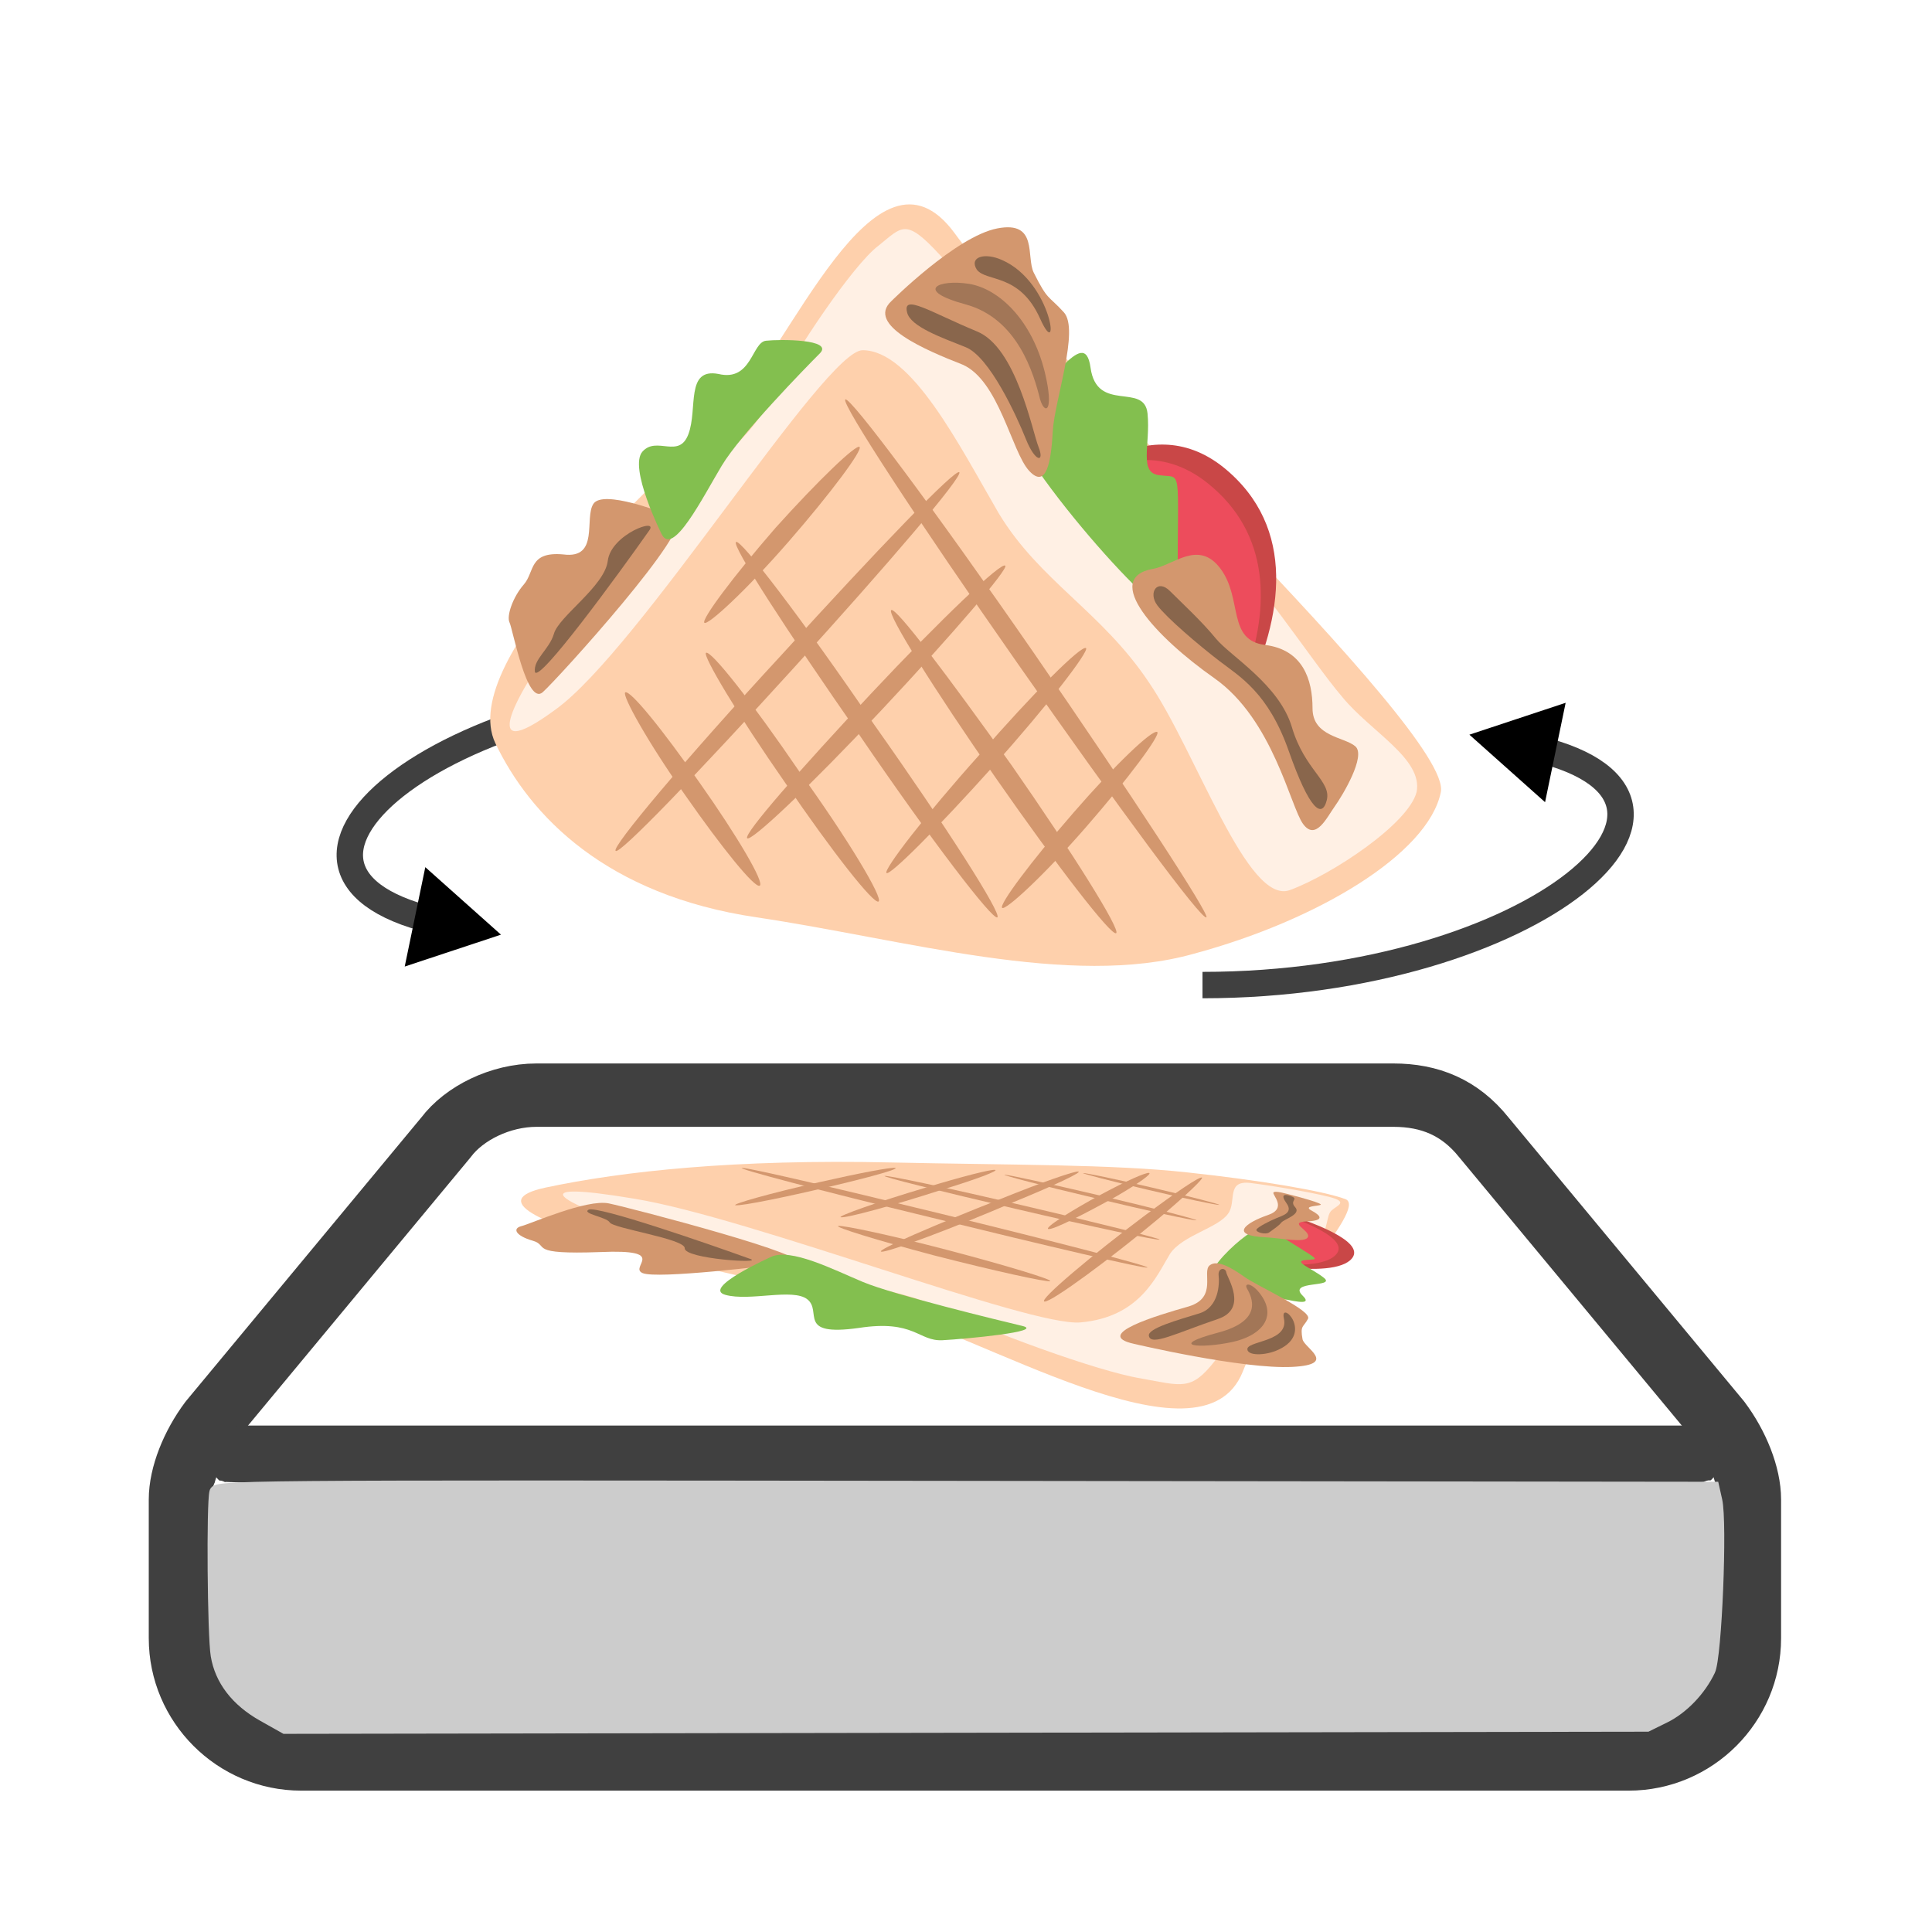 <?xml version="1.0" encoding="UTF-8" standalone="no"?>
<!-- Created with Inkscape (http://www.inkscape.org/) -->

<svg
   width="438"
   height="438"
   viewBox="0 0 115.888 115.888"
   version="1.1"
   id="svg16577"
   inkscape:version="1.2.2 (b0a84865, 2022-12-01)"
   sodipodi:docname="tacoprojection.svg"
   xmlns:inkscape="http://www.inkscape.org/namespaces/inkscape"
   xmlns:sodipodi="http://sodipodi.sourceforge.net/DTD/sodipodi-0.dtd"
   xmlns="http://www.w3.org/2000/svg"
   xmlns:svg="http://www.w3.org/2000/svg">
  <sodipodi:namedview
     id="namedview16579"
     pagecolor="#ffffff"
     bordercolor="#000000"
     borderopacity="0.25"
     inkscape:showpageshadow="2"
     inkscape:pageopacity="0.0"
     inkscape:pagecheckerboard="0"
     inkscape:deskcolor="#d1d1d1"
     inkscape:document-units="mm"
     showgrid="false"
     inkscape:zoom="1.4142136"
     inkscape:cx="-9.8994947"
     inkscape:cy="304.76301"
     inkscape:window-width="1398"
     inkscape:window-height="762"
     inkscape:window-x="0"
     inkscape:window-y="38"
     inkscape:window-maximized="0"
     inkscape:current-layer="layer1" />
  <defs
     id="defs16574">
    <inkscape:path-effect
       effect="perspective-envelope"
       up_left_point="-12.18,14.141"
       up_right_point="71.6,35.14"
       down_left_point="22.02,48.045"
       down_right_point="56.16,45.44"
       id="path-effect22771"
       is_visible="true"
       lpeversion="1"
       deform_type="perspective"
       horizontal_mirror="false"
       vertical_mirror="false"
       overflow_perspective="false" />
    <marker
       style="overflow:visible"
       id="TriangleStart"
       refX="0"
       refY="0"
       orient="auto-start-reverse"
       inkscape:stockid="TriangleStart"
       markerWidth="3.324"
       markerHeight="3.843"
       viewBox="0 0 5.324 6.155"
       inkscape:isstock="true"
       inkscape:collect="always"
       preserveAspectRatio="xMidYMid">
      <path
         transform="scale(0.5)"
         style="fill:context-stroke;fill-rule:evenodd;stroke:context-stroke;stroke-width:1pt"
         d="M 5.77,0 -2.88,5 V -5 Z"
         id="path135" />
    </marker>
    <marker
       style="overflow:visible"
       id="TriangleStart-0"
       refX="0"
       refY="0"
       orient="auto-start-reverse"
       inkscape:stockid="TriangleStart"
       markerWidth="3.324"
       markerHeight="3.843"
       viewBox="0 0 5.324 6.155"
       inkscape:isstock="true"
       inkscape:collect="always"
       preserveAspectRatio="xMidYMid">
      <path
         transform="scale(0.5)"
         style="fill:context-stroke;fill-rule:evenodd;stroke:context-stroke;stroke-width:1pt"
         d="M 5.77,0 -2.88,5 V -5 Z"
         id="path135-9" />
    </marker>
  </defs>
  <g
     inkscape:label="Layer 1"
     inkscape:groupmode="layer"
     id="layer1">
    <path
       class="st0"
       d="M 103.126,85.238 89.009,68.225 c -1.448,-1.81 -3.258,-2.534 -5.429,-2.534 H 32.18 c -2.172,0 -4.344,1.086 -5.43,2.534 L 12.634,85.238 c -1.086,1.448 -1.81,3.258 -1.81,4.705 v 8.325 c 0,3.982 3.258,7.24 7.239,7.24 h 79.633 c 3.981,0 7.239,-3.258 7.239,-7.24 V 89.943 c 0,-1.448 -0.724,-3.258 -1.81,-4.705 z"
       id="path16591"
       style="fill:#ffffff;stroke:#404040;stroke-width:3.801;stroke-linecap:round;stroke-linejoin:round;stroke-miterlimit:10;stroke-dasharray:none" />
    <path
       style="fill:#808080;fill-opacity:0;stroke:#404040;stroke-width:1.584;stroke-dasharray:none;marker-end:url(#TriangleStart)"
       d="m 72.13,59.088 c 19.92,0 33.166,-11.466 19.448,-14.307"
       id="path18406"
       sodipodi:nodetypes="cc" />
    <path
       style="fill:#808080;fill-opacity:0;stroke:#404040;stroke-width:1.584;stroke-dasharray:none;marker-end:url(#TriangleStart-0)"
       d="m 46.059,41.045 c -19.92,0 -33.166,11.466 -19.448,14.307"
       id="path18406-0"
       sodipodi:nodetypes="cc" />
    <g
       fill="#fed0ac"
       id="g17561"
       transform="matrix(0.95,0,0,0.95,27.525,4.675)">
      <path
         d="m 2.3,42 c 2.2,4.6 7,9.6 16.5,11 9.4,1.4 19.8,4.5 27.6,2.3 C 54.2,53.2 61.2,49 62,45.1 62.8,41.3 36.2,16.6 31.3,9.8 26.3,3 20.9,17.2 16.8,21.3 12.7,25.3 -0.2,36.7 2.3,42"
         id="path17557" />
      <path
         d="M 55.8,39.1 C 53.9,36.9 50,30.8 48.1,29.7 46.2,28.6 39.8,21.9 39.8,21.9 35.2,15.7 32.8,13.8 30.4,11.2 28.2,8.8 28,9.4 26.5,10.6 c -1.6,1.2 -5.3,6.7 -6.7,9.5 -1.4,2.8 -3.8,4.3 -5.6,6 -5.5,5 -9.8,12 -9.8,12 0,0 -3.6,5.7 1.7,1.8 5.3,-3.8 17,-22.7 19.4,-22.7 3.1,0 6.1,6 8.6,10.3 2.6,4.3 6.5,6.2 9.5,10.7 3,4.4 6.2,14.1 8.9,13.1 2.7,-1 7.5,-4.2 8,-6.2 0.4,-2.1 -2.9,-3.8 -4.7,-6"
         id="path17559" />
    </g>
    <path
       d="m 80.513,41.804 c -1.804,-2.089 -5.508,-7.882 -7.312,-8.926 -1.804,-1.045 -7.882,-7.407 -7.882,-7.407 -4.368,-5.887 -6.647,-7.692 -8.926,-10.161 -2.089,-2.279 -2.279,-1.709 -3.703,-0.57 -1.519,1.14 -5.033,6.362 -6.362,9.021 -1.329,2.659 -3.608,4.083 -5.318,5.698 -5.223,4.748 -9.306,11.395 -9.306,11.395 0,0 -3.419,5.413 1.614,1.709 5.033,-3.608 16.143,-21.556 18.422,-21.556 2.944,0 5.793,5.698 8.166,9.781 2.469,4.083 6.172,5.887 9.021,10.161 2.849,4.178 5.887,13.389 8.451,12.44 2.564,-0.95 7.122,-3.988 7.597,-5.887 0.38,-1.994 -2.754,-3.608 -4.463,-5.698"
       opacity="0.67"
       fill="#ffffff"
       id="path17563"
       style="stroke-width:0.95" />
    <path
       d="m 40.535,31.073 c -0.855,-0.38 -4.368,-1.709 -4.938,-0.855 -0.57,0.855 0.38,3.324 -1.804,3.039 -2.089,-0.19 -1.709,1.045 -2.374,1.804 -0.665,0.76 -1.045,1.899 -0.855,2.279 0.19,0.38 1.045,5.033 1.994,4.178 0.95,-0.855 9.211,-9.971 7.977,-10.445"
       fill="#d3976e"
       id="path17565"
       style="stroke-width:0.95" />
    <path
       d="m 39.68,32.023 c 0,0 -1.994,-3.988 -1.14,-4.938 0.855,-0.95 2.184,0.475 2.754,-1.045 0.57,-1.519 -0.19,-3.988 1.804,-3.608 1.994,0.475 1.994,-1.899 2.849,-1.994 0.855,-0.095 4.083,-0.095 3.229,0.76 -0.855,0.855 -4.748,4.843 -5.887,6.742 -1.139,1.899 -2.944,5.508 -3.608,4.083"
       fill="#83bf4f"
       id="path17567"
       style="stroke-width:0.95" />
    <path
       d="m 63.8,29.554 c 0,0 4.843,-5.318 9.591,-1.519 4.463,3.608 3.513,9.116 1.329,13.579 L 63.8,29.554"
       fill="#c94747"
       id="path17569"
       style="stroke-width:0.95" />
    <path
       d="m 74.72,40.474 c 1.424,-3.988 1.519,-8.451 -2.279,-11.49 -2.849,-2.279 -5.698,-1.329 -7.502,-0.19 l 9.781,11.68"
       fill="#ed4c5c"
       id="path17571"
       style="stroke-width:0.95" />
    <path
       d="m 61.046,23.856 c 1.804,0 3.988,-4.558 4.368,-1.804 0.38,2.754 3.229,0.855 3.419,2.754 0.19,1.899 -0.57,3.608 0.76,3.703 1.329,0.19 1.045,-0.665 1.045,6.457 0,0 0.475,1.994 -1.045,1.424 C 68.073,35.821 57.722,23.856 61.046,23.856"
       fill="#83bf4f"
       id="path17573"
       style="stroke-width:0.95" />
    <g
       fill="#d3976e"
       id="g17599"
       transform="matrix(0.95,0,0,0.95,27.525,4.675)">
      <path
         d="m 43.8,31 c 1.3,-0.2 2.9,-1.9 4.3,0 1.4,1.9 0.4,4.5 2.8,4.8 2.4,0.3 3,2.2 3,4 0,1.8 2,1.8 2.7,2.4 0.7,0.6 -0.8,3.1 -1.3,3.8 -0.5,0.7 -1.2,2.2 -2,1.1 C 52.5,46 51.4,40.5 47.7,37.9 44,35.3 40.6,31.6 43.8,31"
         id="path17575" />
      <path
         d="m 27.3,14.1 c 0,0 4.1,-4.1 6.7,-4.6 2.6,-0.5 1.8,1.8 2.3,2.8 0.9,1.8 0.9,1.4 1.9,2.5 1,1.1 -0.6,5.6 -0.7,7.5 -0.1,1.9 -0.4,3.7 -1.5,2.5 -1.1,-1.2 -1.9,-5.7 -4.2,-6.7 -2.3,-0.9 -6.1,-2.5 -4.5,-4"
         id="path17577" />
      <path
         d="M 47.2,53 C 46.9,53.2 41.6,46 35.3,37 29,28 24.1,20.5 24.4,20.3 c 0.3,-0.2 5.6,6.9 11.9,16 6.2,9 11.1,16.5 10.9,16.7"
         id="path17579" />
      <path
         d="m 9.9,48.8 c 0.2,0.3 5.2,-4.9 11.2,-11.5 6,-6.6 10.7,-12.1 10.5,-12.4 C 31.4,24.6 26.4,29.8 20.4,36.4 14.3,43 9.6,48.6 9.9,48.8"
         id="path17581" />
      <path
         d="m 18.2,48 c 0.2,0.3 4,-3.3 8.5,-8.1 4.5,-4.8 8,-8.9 7.8,-9.1 -0.2,-0.3 -4,3.3 -8.5,8.1 -4.4,4.7 -8,8.8 -7.8,9.1"
         id="path17583" />
      <path
         d="M 41.5,54 C 41.2,54.2 37.8,49.8 33.9,44.2 30,38.6 27,33.8 27.3,33.6 c 0.3,-0.2 3.6,4.2 7.6,9.8 3.9,5.6 6.9,10.4 6.6,10.6"
         id="path17585" />
      <path
         d="m 39.6,36 c 0.2,0.2 -2.4,3.6 -5.9,7.5 -3.5,3.9 -6.5,6.9 -6.7,6.7 -0.2,-0.2 2.4,-3.6 5.9,-7.5 3.4,-3.9 6.4,-6.9 6.7,-6.7"
         id="path17587" />
      <path
         d="m 26.5,52 c -0.3,0.2 -2.9,-3.1 -5.9,-7.5 -3,-4.3 -5.2,-8 -5,-8.2 0.3,-0.2 2.9,3.1 5.9,7.5 3.1,4.3 5.3,8 5,8.2"
         id="path17589" />
      <path
         d="m 19,51 c -0.3,0.2 -2.4,-2.4 -4.7,-5.7 -2.4,-3.4 -4,-6.3 -3.8,-6.5 0.3,-0.2 2.4,2.4 4.7,5.7 2.4,3.4 4.1,6.3 3.8,6.5"
         id="path17591" />
      <path
         d="m 25.3,23.3 c 0.2,0.2 -1.8,2.9 -4.5,6 -2.7,3.1 -5.1,5.3 -5.3,5.1 -0.2,-0.2 1.8,-2.9 4.5,-6 2.7,-3 5.1,-5.3 5.3,-5.1"
         id="path17593" />
      <path
         d="m 44.1,41.3 c 0.2,0.2 -1.8,2.9 -4.5,6 -2.7,3.1 -5.1,5.3 -5.3,5.1 -0.2,-0.2 1.8,-2.9 4.5,-6 2.6,-3 5,-5.3 5.3,-5.1"
         id="path17595" />
      <path
         d="m 34,53 c -0.3,0.2 -4.2,-4.9 -8.7,-11.5 -4.6,-6.6 -8.1,-12 -7.8,-12.2 0.3,-0.2 4.2,4.9 8.7,11.5 4.6,6.5 8.1,12 7.8,12.2"
         id="path17597" />
    </g>
    <g
       fill="#89664c"
       id="g17611"
       transform="matrix(0.95,0,0,0.95,27.525,4.675)">
      <path
         d="M 12,28.6 C 12.7,27.7 9.6,28.8 9.4,30.5 9.2,32.1 6.3,34 6,35.1 5.7,36.1 4.7,36.7 4.8,37.5 5,38.3 10.1,31.3 12,28.6"
         id="path17601" />
      <path
         d="m 28.3,14.8 c 0.2,0.9 2.2,1.6 3.7,2.2 1.5,0.6 3.2,4.3 3.8,5.8 0.6,1.5 1.2,1.5 0.8,0.5 C 36.2,22.3 35.2,17 32.7,16 29.8,14.8 28,13.6 28.3,14.8"
         id="path17603" />
      <path
         d="m 44.9,32.4 c -0.8,-0.8 -1.4,0.1 -0.8,0.9 0.6,0.8 2.6,2.5 3.9,3.5 1.3,1 3.1,2 4.4,5.7 1.3,3.7 2.1,4.3 2.4,3.1 0.3,-1.2 -1.4,-1.9 -2.2,-4.6 -0.8,-2.7 -3.9,-4.5 -4.8,-5.6 -0.9,-1.1 -2.1,-2.2 -2.9,-3"
         id="path17605" />
      <path
         d="m 36.7,20.3 c -0.4,-1.6 -1.4,-5.1 -4.7,-6 -3.3,-0.9 -1.7,-1.6 0.2,-1.3 1.9,0.3 4,2.3 4.8,5.6 0.6,2.5 0,2.7 -0.3,1.7"
         opacity="0.67"
         id="path17607" />
      <path
         d="m 34.3,11.5 c -1.1,-0.5 -2.1,-0.2 -1.6,0.6 0.6,0.8 2.7,0.2 4,3.1 1.3,2.9 0.8,-2.3 -2.4,-3.7"
         id="path17609" />
    </g>
    <g
       id="g22769"
       transform="matrix(1.22,0,0,-0.868,9.418,110.041)"
       inkscape:path-effect="#path-effect22771">
      <g
         fill="#fed0ac"
         id="g19890"
         transform="matrix(0.705,0,0,0.705,10.827,8.511)">
        <path
           d="m 11.735,51.341 c 5.407,1.616 13.257,2.801 24.107,2.463 8.366,-0.257 15.422,-0.169 20.664,-0.976 4.777,-0.72 9.414,-1.777 11.014,-2.616 C 69.185,49.344 61.98,39.329 60.365,33.302 57.498,23.198 41.934,37.235 34.274,39.803 26.809,42.232 3.609,48.887 11.735,51.341"
           id="path19886"
           inkscape:original-d="m 2.3,42 c 2.2,4.6 7,9.6 16.5,11 9.4,1.4 19.8,4.5 27.6,2.3 C 54.2,53.2 61.2,49 62,45.1 62.8,41.3 36.2,16.6 31.3,9.8 26.3,3 20.9,17.2 16.8,21.3 12.7,25.3 -0.2,36.7 2.3,42" />
        <path
           d="m 66.433,48.893 c -0.256,-0.569 -0.219,-2.414 -0.99,-2.814 -0.827,-0.429 -2.778,-3.514 -2.778,-3.514 -1.222,-3.943 -2.809,-5.652 -4.282,-8.26 -1.64,-2.936 -2.277,-2.389 -5.151,-1.67 -3.045,0.692 -10.816,4.746 -13.646,6.722 -2.633,1.839 -6.765,2.6 -9.887,3.569 -9.458,2.803 -15.502,6.554 -15.502,6.554 0,0 -4.539,2.708 3.735,0.762 8.091,-1.853 27.555,-12.565 31.104,-12.122 4.144,0.517 5.286,4.513 6.247,6.73 0.87,1.814 3.353,2.522 4.046,3.932 0.613,1.162 -0.169,3.303 1.566,3.002 1.692,-0.294 5.033,-1.097 5.908,-1.541 0.887,-0.478 -0.186,-0.824 -0.37,-1.35"
           id="path19888"
           inkscape:original-d="M 55.8,39.1 C 53.9,36.9 50,30.8 48.1,29.7 46.2,28.6 39.8,21.9 39.8,21.9 35.2,15.7 32.8,13.8 30.4,11.2 28.2,8.8 28,9.4 26.5,10.6 c -1.6,1.2 -5.3,6.7 -6.7,9.5 -1.4,2.8 -3.8,4.3 -5.6,6 -5.5,5 -9.8,12 -9.8,12 0,0 -3.6,5.7 1.7,1.8 5.3,-3.8 17,-22.7 19.4,-22.7 3.1,0 6.1,6 8.6,10.3 2.6,4.3 6.5,6.2 9.5,10.7 3,4.4 6.2,14.1 8.9,13.1 2.7,-1 7.5,-4.2 8,-6.2 0.4,-2.1 -2.9,-3.8 -4.7,-6" />
      </g>
      <path
         d="m 57.671,42.987 c -0.18,-0.401 -0.155,-1.702 -0.698,-1.984 -0.583,-0.302 -1.959,-2.478 -1.959,-2.478 -0.861,-2.78 -1.98,-3.986 -3.02,-5.825 -1.156,-2.07 -1.605,-1.685 -3.632,-1.177 -2.147,0.488 -7.627,3.346 -9.622,4.74 -1.857,1.297 -4.77,1.833 -6.971,2.517 -6.669,1.976 -10.931,4.621 -10.931,4.621 0,0 -3.2,1.909 2.634,0.537 5.705,-1.307 19.43,-8.86 21.932,-8.548 2.922,0.364 3.728,3.182 4.405,4.746 0.613,1.279 2.365,1.779 2.853,2.772 0.432,0.82 -0.119,2.329 1.104,2.117 1.193,-0.207 3.549,-0.774 4.166,-1.086 0.625,-0.337 -0.131,-0.581 -0.261,-0.952"
         opacity="0.67"
         fill="#ffffff"
         id="path19892"
         style="stroke-width:0.705"
         inkscape:original-d="m 50.173587,36.081629 c -1.339743,-1.551281 -4.08974,-5.852558 -5.429482,-6.628199 -1.339742,-0.77564 -5.852558,-5.499994 -5.852558,-5.499994 -3.243587,-4.371791 -4.935893,-5.711533 -6.628199,-7.544865 -1.55128,-1.692306 -1.692306,-1.269229 -2.749997,-0.423076 -1.128204,0.846153 -3.737176,4.724354 -4.724355,6.698711 -0.987178,1.974357 -2.679484,3.032048 -3.948714,4.230765 -3.878201,3.525638 -6.910249,8.46153 -6.910249,8.46153 0,0 -2.538456,4.019227 1.198716,1.26923 3.737176,-2.679485 11.987168,-16.006395 13.679474,-16.006395 2.185896,0 4.301278,4.230765 6.064097,7.262814 1.833331,3.032048 4.583329,4.37179 6.698711,7.544864 2.115383,3.102561 4.371791,9.942298 6.275635,9.23717 1.903844,-0.705127 5.288456,-2.961535 5.64102,-4.37179 0.282051,-1.480768 -2.04487,-2.679485 -3.314099,-4.230765" />
      <path
         d="M 31.239,39.522 C 30.066,39.298 24.593,38.373 23.877,38.797 c -0.703,0.416 1.363,1.666 -2.083,1.454 -3.619,-0.183 -2.481,0.443 -3.322,0.785 -0.833,0.338 -1.019,0.843 -0.553,1.008 0.453,0.16 3.208,1.886 4.297,1.569 1.091,-0.318 10.617,-3.819 9.024,-4.091"
         fill="#d3976e"
         id="path19894"
         style="stroke-width:0.705"
         inkscape:original-d="m 20.487718,28.113688 c -0.634614,-0.282051 -3.243586,-1.26923 -3.666663,-0.634615 -0.423076,0.634615 0.282051,2.467947 -1.339742,2.256408 -1.55128,-0.141025 -1.269229,0.775641 -1.762819,1.339742 -0.493589,0.564103 -0.77564,1.410255 -0.634615,1.692307 0.141026,0.282051 0.775641,3.737175 1.480768,3.102561 0.705128,-0.634615 6.839737,-7.403839 5.923071,-7.756403" />
      <path
         d="m 30.188,39.915 c 0,0 -3.431,-2.156 -2.245,-2.62 1.2,-0.469 3.314,0.482 4.031,-0.309 0.755,-0.833 -0.549,-2.581 2.524,-1.98 2.747,0.597 2.939,-0.936 4.123,-0.847 1.146,0.086 5.077,0.605 3.914,0.991 -1.156,0.384 -6.34,2.157 -7.836,3.039 -1.434,0.845 -3.548,2.368 -4.512,1.726"
         fill="#83bf4f"
         id="path19896"
         style="stroke-width:0.705"
         inkscape:original-d="m 19.853104,28.818815 c 0,0 -1.480768,-2.961535 -0.846153,-3.666663 0.634614,-0.705127 1.621793,0.352564 2.04487,-0.77564 0.423076,-1.128204 -0.141026,-2.961535 1.339742,-2.679484 1.480767,0.352563 1.480767,-1.410255 2.115382,-1.480768 0.634615,-0.07051 3.032048,-0.07051 2.397434,0.564102 -0.634615,0.634615 -3.525638,3.59615 -4.371791,5.006405 -0.846153,1.410255 -2.185895,4.08974 -2.679484,3.032048" />
      <path
         d="m 52.744,39.85 c 0,0 4.733,-1.59 5.913,-0.173 0.877,1.078 -1.228,2.368 -3.39,3.321 l -2.523,-3.148"
         fill="#c94747"
         id="path19898"
         style="stroke-width:0.705"
         inkscape:original-d="m 37.763343,26.985484 c 0,0 3.59615,-3.948714 7.121787,-1.128204 3.3141,2.679484 2.608972,6.769224 0.987179,10.083323 l -8.108966,-8.955119" />
      <path
         d="m 55.556,42.764 c 1.725,-0.869 3.126,-1.937 2.293,-2.838 -0.731,-0.789 -2.698,-0.591 -4.16,-0.285 l 1.867,3.122"
         fill="#ed4c5c"
         id="path19900"
         style="stroke-width:0.705"
         inkscape:original-d="M 45.872309,35.09445 C 46.93,32.132915 47.000513,28.818815 44.180003,26.562407 42.06462,24.870101 39.949238,25.575229 38.609496,26.421382 l 7.262813,8.673068" />
      <path
         d="m 52.665,37.65 c 1.28,0.123 4.54,-1.62 3.666,-0.418 -0.784,1.078 1.659,0.547 1.043,1.237 -0.576,0.646 -1.588,1.162 -0.875,1.234 0.655,0.097 0.794,-0.17 -1.424,1.804 0,0 -0.308,0.487 -0.929,0.347 -0.653,-0.148 -4.038,-4.449 -1.48,-4.204"
         fill="#83bf4f"
         id="path19902"
         style="stroke-width:0.705"
         inkscape:original-d="m 35.718473,22.754719 c 1.339742,0 2.961535,-3.384612 3.243586,-1.339742 0.282051,2.044869 2.397434,0.634614 2.538459,2.044869 0.141026,1.410255 -0.423076,2.679485 0.564102,2.749998 0.987179,0.141025 0.775641,-0.49359 0.775641,4.794867 0,0 0.352563,1.480767 -0.775641,1.057691 -1.128203,-0.423076 -8.814094,-9.307683 -6.346147,-9.307683" />
      <g
         fill="#d3976e"
         id="g19928"
         transform="matrix(0.705,0,0,0.705,10.827,8.511)">
        <path
           d="m 61.966,46.466 c 0.999,-0.052 2.786,-0.624 2.949,0.056 0.15,0.629 -1.449,1.425 -0.08,1.506 1.297,0.077 0.946,0.595 0.316,1.068 -0.606,0.455 0.475,0.422 0.643,0.556 0.164,0.13 -1.417,0.739 -1.895,0.909 -0.475,0.169 -1.288,0.517 -1.395,0.298 -0.111,-0.227 0.992,-1.546 -0.379,-2.206 -1.567,-0.755 -2.761,-2.014 -0.159,-2.186"
           id="path19904"
           inkscape:original-d="m 43.8,31 c 1.3,-0.2 2.9,-1.9 4.3,0 1.4,1.9 0.4,4.5 2.8,4.8 2.4,0.3 3,2.2 3,4 0,1.8 2,1.8 2.7,2.4 0.7,0.6 -0.8,3.1 -1.3,3.8 -0.5,0.7 -1.2,2.2 -2,1.1 C 52.5,46 51.4,40.5 47.7,37.9 44,35.3 40.6,31.6 43.8,31" />
        <path
           d="m 52.768,36.027 c 0,0 7.6,-2.516 11.057,-2.262 3.207,0.236 0.812,1.872 0.706,2.713 -0.177,1.4 0.059,1.133 0.382,2.003 0.3,0.81 -3.489,3.16 -4.448,4.121 -0.905,0.906 -1.896,1.709 -2.414,1.109 -0.555,-0.642 0.576,-3.131 -1.445,-4.014 -2.305,-0.919 -6.712,-2.785 -3.837,-3.669"
           id="path19906"
           inkscape:original-d="m 27.3,14.1 c 0,0 4.1,-4.1 6.7,-4.6 2.6,-0.5 1.8,1.8 2.3,2.8 0.9,1.8 0.9,1.4 1.9,2.5 1,1.1 -0.6,5.6 -0.7,7.5 -0.1,1.9 -0.4,3.7 -1.5,2.5 -1.1,-1.2 -1.9,-5.7 -4.2,-6.7 -2.3,-0.9 -6.1,-2.5 -4.5,-4" />
        <path
           d="m 57.51,52.329 c -0.222,0.053 -1.754,-1.389 -4.079,-3.834 -3.435,-3.614 -7.369,-8.228 -6.895,-8.324 0.473,-0.096 4.759,4.374 7.913,8.084 2.09,2.483 3.226,4.026 3.061,4.075"
           id="path19908"
           inkscape:original-d="M 47.2,53 C 46.9,53.2 41.6,46 35.3,37 29,28 24.1,20.5 24.4,20.3 c 0.3,-0.2 5.6,6.9 11.9,16 6.2,9 11.1,16.5 10.9,16.7" />
        <path
           d="m 25.439,53.267 c 0.299,0.077 6.359,-1.904 13.901,-4.498 7.904,-2.718 14.478,-5.101 14.375,-5.262 -0.104,-0.163 -7.045,2.12 -15.128,4.914 -7.834,2.668 -13.573,4.806 -13.148,4.846"
           id="path19910"
           inkscape:original-d="m 9.9,48.8 c 0.2,0.3 5.2,-4.9 11.2,-11.5 6,-6.6 10.7,-12.1 10.5,-12.4 C 31.4,24.6 26.4,29.8 20.4,36.4 14.3,43 9.6,48.6 9.9,48.8" />
        <path
           d="m 35.384,52.485 c 0.207,0.075 4.453,-1.191 9.625,-2.885 5.315,-1.741 9.666,-3.273 9.551,-3.355 -0.085,-0.124 -4.649,1.241 -10.082,3.028 -5.169,1.702 -9.303,3.136 -9.094,3.212"
           id="path19912"
           inkscape:original-d="m 18.2,48 c 0.2,0.3 4,-3.3 8.5,-8.1 4.5,-4.8 8,-8.9 7.8,-9.1 -0.2,-0.3 -4,3.3 -8.5,8.1 -4.4,4.7 -8,8.8 -7.8,9.1" />
        <path
           d="m 53.825,52.778 c -0.233,0.056 -1.571,-0.776 -3.283,-2.068 -2.139,-1.613 -4.084,-3.353 -3.726,-3.432 0.357,-0.079 2.589,1.535 4.697,3.178 1.614,1.316 2.545,2.267 2.312,2.322"
           id="path19914"
           inkscape:original-d="M 41.5,54 C 41.2,54.2 37.8,49.8 33.9,44.2 30,38.6 27,33.8 27.3,33.6 c 0.3,-0.2 3.6,4.2 7.6,9.8 3.9,5.6 6.9,10.4 6.6,10.6" />
        <path
           d="m 57.135,48.137 c 0.089,0.063 -2.883,1.155 -6.601,2.383 -3.634,1.2 -6.639,2.122 -6.786,2.081 -0.148,-0.041 2.609,-1.063 6.306,-2.288 3.704,-1.252 6.914,-2.24 7.08,-2.176"
           id="path19916"
           inkscape:original-d="m 39.6,36 c 0.2,0.2 -2.4,3.6 -5.9,7.5 -3.5,3.9 -6.5,6.9 -6.7,6.7 -0.2,-0.2 2.4,-3.6 5.9,-7.5 3.4,-3.9 6.4,-6.9 6.7,-6.7" />
        <path
           d="m 43.088,53.077 c -0.283,0.066 -2.276,-0.639 -4.923,-1.775 -3.24,-1.352 -6.116,-2.782 -5.839,-2.871 0.417,-0.09 3.738,1.194 6.858,2.611 2.657,1.126 4.187,1.969 3.904,2.035"
           id="path19918"
           inkscape:original-d="m 26.5,52 c -0.3,0.2 -2.9,-3.1 -5.9,-7.5 -3,-4.3 -5.2,-8 -5,-8.2 0.3,-0.2 2.9,3.1 5.9,7.5 3.1,4.3 5.3,8 5,8.2" />
        <path
           d="m 36.121,53.272 c -0.316,0.073 -2.518,-0.517 -5.284,-1.4 -3.405,-1.072 -6.14,-2.169 -5.857,-2.261 0.438,-0.094 3.795,0.881 6.954,1.949 2.794,0.931 4.502,1.64 4.187,1.712"
           id="path19920"
           inkscape:original-d="m 19,51 c -0.3,0.2 -2.4,-2.4 -4.7,-5.7 -2.4,-3.4 -4,-6.3 -3.8,-6.5 0.3,-0.2 2.4,2.4 4.7,5.7 2.4,3.4 4.1,6.3 3.8,6.5" />
        <path
           d="m 46.932,42.172 c 0.203,0.135 -3.004,1.515 -7.085,3.023 -3.964,1.464 -7.401,2.478 -7.693,2.385 -0.296,-0.094 2.63,-1.378 6.697,-2.893 4.171,-1.503 7.875,-2.652 8.082,-2.515"
           id="path19922"
           inkscape:original-d="m 25.3,23.3 c 0.2,0.2 -1.8,2.9 -4.5,6 -2.7,3.1 -5.1,5.3 -5.3,5.1 -0.2,-0.2 1.8,-2.9 4.5,-6 2.7,-3 5.1,-5.3 5.3,-5.1" />
        <path
           d="m 58.718,49.651 c 0.073,0.05 -2.021,0.811 -4.646,1.678 -2.579,0.852 -4.733,1.47 -4.843,1.434 -0.111,-0.036 1.874,-0.763 4.496,-1.632 2.574,-0.856 4.852,-1.53 4.993,-1.481"
           id="path19924"
           inkscape:original-d="m 44.1,41.3 c 0.2,0.2 -1.8,2.9 -4.5,6 -2.7,3.1 -5.1,5.3 -5.3,5.1 -0.2,-0.2 1.8,-2.9 4.5,-6 2.6,-3 5,-5.3 5.3,-5.1" />
        <path
           d="m 48.901,52.915 c -0.256,0.06 -2.453,-0.993 -5.532,-2.749 -4.273,-2.366 -8.672,-5.012 -8.214,-5.108 0.457,-0.096 5.242,2.445 9.213,4.853 3.048,1.756 4.788,2.944 4.533,3.004"
           id="path19926"
           inkscape:original-d="m 34,53 c -0.3,0.2 -4.2,-4.9 -8.7,-11.5 -4.6,-6.6 -8.1,-12 -7.8,-12.2 0.3,-0.2 4.2,4.9 8.7,11.5 4.6,6.5 8.1,12 7.8,12.2" />
      </g>
      <g
         fill="#89664c"
         id="g19940"
         transform="matrix(0.705,0,0,0.705,10.827,8.511)">
        <path
           d="m 25.979,44.367 c 1.159,-0.521 -4.577,-0.024 -4.532,1.03 0.018,0.929 -5.035,1.947 -5.238,2.541 -0.231,0.523 -1.968,0.844 -1.465,1.24 0.674,0.379 8.219,-3.283 11.235,-4.812"
           id="path19930"
           inkscape:original-d="M 12,28.6 C 12.7,27.7 9.6,28.8 9.4,30.5 9.2,32.1 6.3,34 6,35.1 5.7,36.1 4.7,36.7 4.8,37.5 5,38.3 10.1,31.3 12,28.6" />
        <path
           d="m 53.817,36.801 c -0.133,0.728 2.049,1.576 3.516,2.21 1.365,0.589 1.413,2.9 1.347,3.719 -0.062,0.767 0.481,0.801 0.534,0.3 0.055,-0.523 1.554,-3.584 -0.612,-4.583 -2.85,-1.353 -4.643,-2.679 -4.785,-1.646"
           id="path19932"
           inkscape:original-d="m 28.3,14.8 c 0.2,0.9 2.2,1.6 3.7,2.2 1.5,0.6 3.2,4.3 3.8,5.8 0.6,1.5 1.2,1.5 0.8,0.5 C 36.2,22.3 35.2,17 32.7,16 29.8,14.8 28,13.6 28.3,14.8" />
        <path
           d="m 62.217,46.958 c -0.263,-0.28 -1.024,0.023 -0.888,0.294 0.132,0.263 0.875,0.79 1.362,1.08 0.464,0.276 1.202,0.533 0.726,1.468 -0.43,0.845 -0.182,0.959 0.341,0.682 0.532,-0.282 -0.166,-0.411 0.26,-1.061 0.457,-0.699 -0.782,-1.181 -0.961,-1.503 -0.187,-0.337 -0.586,-0.692 -0.84,-0.961"
           id="path19934"
           inkscape:original-d="m 44.9,32.4 c -0.8,-0.8 -1.4,0.1 -0.8,0.9 0.6,0.8 2.6,2.5 3.9,3.5 1.3,1 3.1,2 4.4,5.7 1.3,3.7 2.1,4.3 2.4,3.1 0.3,-1.2 -1.4,-1.9 -2.2,-4.6 -0.8,-2.7 -3.9,-4.5 -4.8,-5.6 -0.9,-1.1 -2.1,-2.2 -2.9,-3" />
        <path
           d="m 60.634,41.508 c 0.38,-0.923 1.181,-3.197 -1.969,-4.375 -3.667,-1.371 -1.231,-1.586 0.932,-0.939 1.996,0.597 3.082,2.316 2.139,4.409 -0.638,1.402 -1.28,1.457 -1.101,0.906"
           opacity="0.67"
           id="path19936"
           inkscape:original-d="m 36.7,20.3 c -0.4,-1.6 -1.4,-5.1 -4.7,-6 -3.3,-0.9 -1.7,-1.6 0.2,-1.3 1.9,0.3 4,2.3 4.8,5.6 0.6,2.5 0,2.7 -0.3,1.7" />
        <path
           d="m 62.882,35.471 c -0.946,-0.648 -2.312,-0.637 -2.188,0.124 0.232,0.743 2.895,0.709 2.538,2.922 -0.307,1.907 2.138,-1.401 -0.351,-3.047"
           id="path19938"
           inkscape:original-d="m 34.3,11.5 c -1.1,-0.5 -2.1,-0.2 -1.6,0.6 0.6,0.8 2.7,0.2 4,3.1 1.3,2.9 0.8,-2.3 -2.4,-3.7" />
      </g>
    </g>
    <line
       class="st0"
       x1="14.444"
       y1="87.409"
       x2="101.316"
       y2="87.409"
       id="line16583"
       style="fill:none;stroke:#404040;stroke-width:3.801;stroke-linecap:round;stroke-linejoin:round;stroke-miterlimit:10;stroke-dasharray:none" />
    <path
       style="fill:#cc0000;fill-opacity:0;stroke:#ffffff;stroke-width:0.559;stroke-dasharray:none"
       d="m 15.943,102.96 c -1.207,-0.562 -2.223,-1.598 -2.712,-2.766 -0.224,-0.535 -0.302,-2.076 -0.302,-5.999 0,-5.149 0.009,-5.272 0.433,-5.046 0.566,0.303 88.441,0.319 88.919,0.016 0.218,-0.138 0.388,-0.117 0.5,0.06 0.281,0.442 0.207,9.246 -0.087,10.414 -0.339,1.347 -2.111,3.181 -3.457,3.579 -0.709,0.21 -10.299,0.272 -41.544,0.27 l -40.622,-0.002 z"
       id="path24715" />
    <path
       style="opacity:1;fill:#cccccc;fill-opacity:1;stroke:#cccccc;stroke-width:0.542;stroke-dasharray:none"
       d="m 15.729,102.975 c -1.603,-0.903 -2.572,-2.164 -2.82,-3.671 -0.2,-1.216 -0.262,-9.122 -0.077,-9.811 0.12,-0.446 0.287,-0.448 45.068,-0.394 l 44.948,0.054 0.189,0.842 c 0.305,1.361 -0.023,9.4 -0.421,10.234 -0.571,1.204 -1.627,2.304 -2.735,2.849 l -1.064,0.524 -40.872,0.064 -40.872,0.065 z"
       id="path26173" />
  </g>
</svg>

